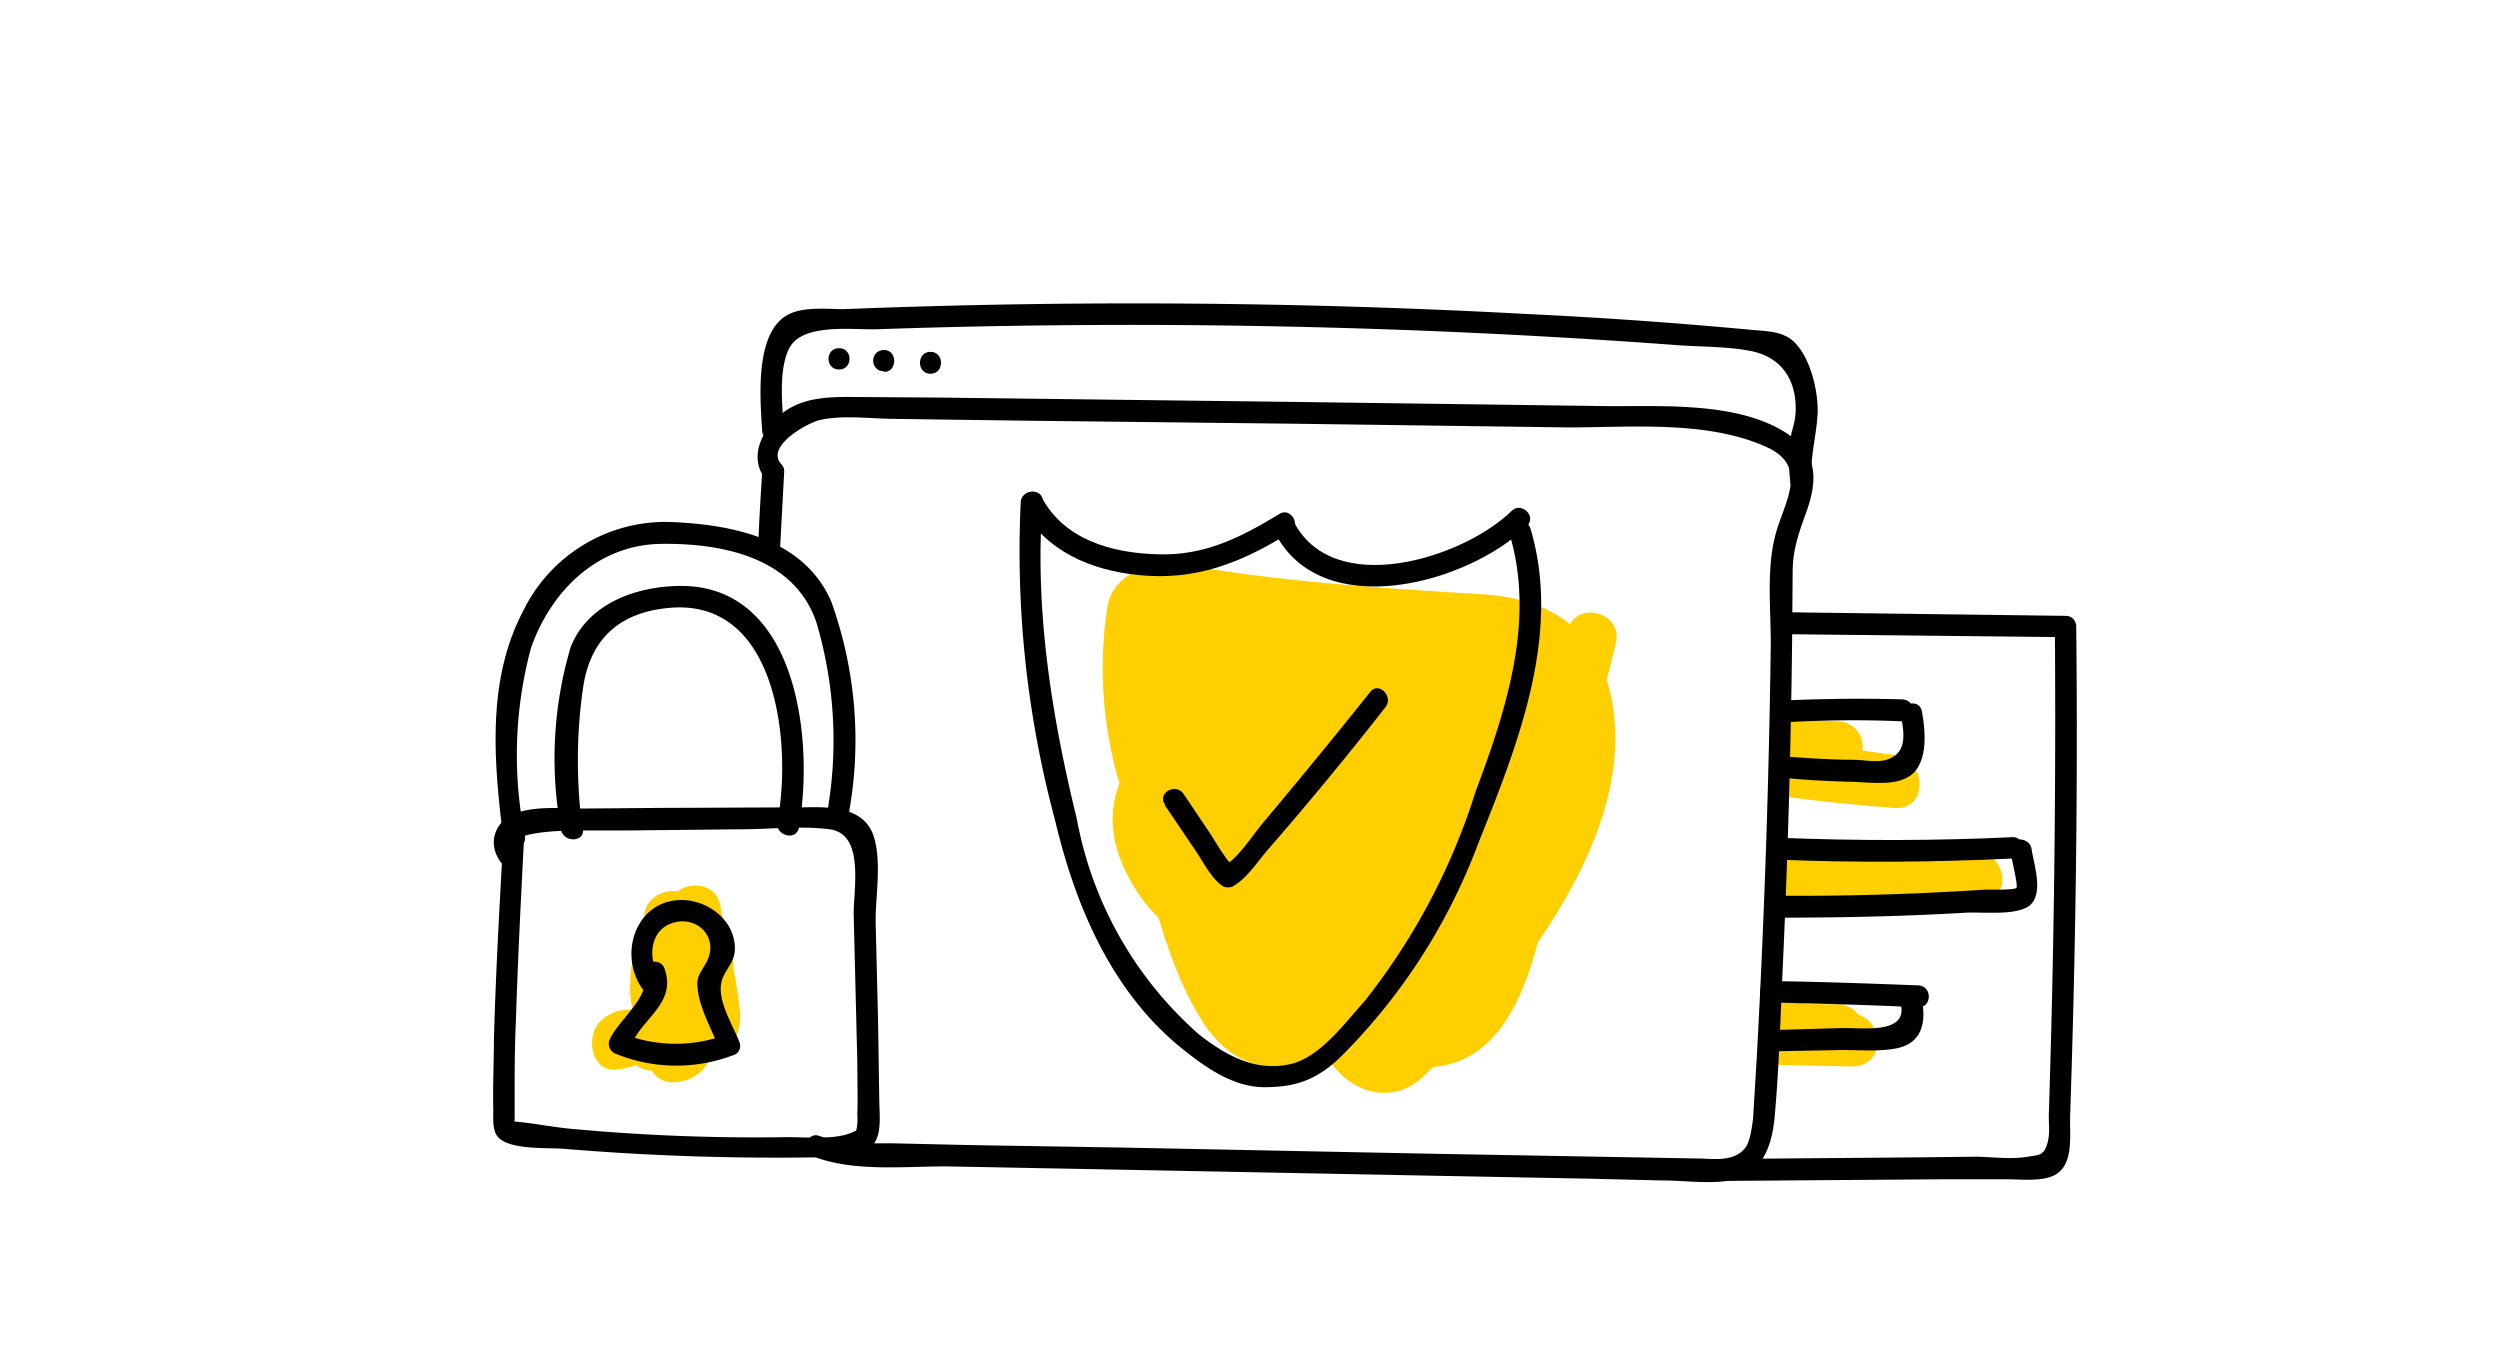 <svg xmlns="http://www.w3.org/2000/svg" width="410" height="222" fill="none"><path fill="#FFCF00" d="M310.6 123.8l-5.2-.7a4.1 4.1 0 0 0-4.2-4.8l-9.3-.5.1.7c.4 3.5 1.5 8.2-.2 12 6.2.9 12.5 1.5 18.8 2 5.7.5 5.5-8 0-8.7zM324 139.4c-10.7-1.2-21.4-.9-32.2-.3a79 79 0 0 1-.6 11.1h14.1a77 77 0 0 0 20-2.2c5-1.3 3.4-8-1.2-8.6zM304.8 166.4c-.8-1-2-1.6-3.2-1.7h-2.7a115 115 0 0 1-9-.7c.1 3.1.2 6.2.1 9.3 0 .4 0 .9-.2 1.3l14 .3c5.2 0 5.4-7 1-8.5zM121.3 165.5c-.2-2.2-.6-4.4-1-6.6 0-1.6-.3-3.3-1-4.7l-1.2-5.8c-.6-3.3-4.7-4-7-2.2-2.8-.5-6.2 1.8-5.3 5.4l.3.9-1.3 2.4a12 12 0 0 0-1.4 6c-.2 1.6 0 3.2.4 4.7-2.1-.2-4.3.6-5.7 2.3-2 2.6-1 8 3.1 7.5 1-.1 2.1-.4 3.1-.7a5 5 0 0 0 2.6.9 4 4 0 0 0 3.5 1.9c2.8 0 5.3-1.7 6.2-4.3l.7-.1c3.5-1 4.3-4.5 4-7.6z"/><path fill="#000" d="M279 193.7l39.6-.3h10.3c2.3 0 5 .3 7.1-.3 4.3-1.2 3.4-6.6 3.5-10 .9-26.8 1.3-53.5 1-80.3 0-1-.7-1.8-1.7-1.8l-46.6-.6c-2.3 0-2.3 3.6 0 3.6l46.6.5-1.8-1.7A2017.3 2017.3 0 0 1 336 183c0 1.3.2 3-.2 4.4-.6 2.2-1.4 2-3.3 2.3-2.7.5-6 0-8.6 0l-8.6.1-36.2.3c-2.3 0-2.3 3.5 0 3.5z"/><path fill="#000" d="M292 127.5c3.6.4 7.4.6 11 .7 2.8 0 6.8.7 9.4-.5 4-1.7 3.4-7.7 2.8-11-.4-2.3-3.8-1.4-3.4.9.5 2.7 1 6-2.4 7-1.5.5-4 0-5.5 0-4 0-8-.3-12-.6-2.2-.2-2.2 3.3 0 3.5z"/><path fill="#000" d="M312 114.7c-6.7-.2-13.4-.1-20 .2-2.3.1-2.3 3.7 0 3.6 6.6-.4 13.3-.5 20-.2 2.3 0 2.3-3.5 0-3.6zM291.1 150.5c10.4 0 20.7-.2 31-.8 2.9-.2 8 .5 10.5-1 2.7-1.8 1-6.8.6-9.3-.2-2.3-3.8-2.3-3.5 0 0 .8 1.3 5.7 1 6.2-.3.4-4.6.3-5.2.3a467.9 467.9 0 0 1-34.4 1c-2.3 0-2.3 3.6 0 3.6z"/><path fill="#000" d="M330 137.3c-12.7.6-25.4.6-38 .1-2.3 0-2.3 3.5 0 3.6 12.6.5 25.3.4 38-.2 2.2-.1 2.2-3.7 0-3.5zM291.7 172.4l10.5-.2c2.8 0 6.1.3 9-.3 4-.9 4.7-4.2 4-7.9-.3-2.2-3.7-1.2-3.4 1 .8 4.7-6.8 3.5-9.6 3.6l-10.5.3c-2.2 0-2.2 3.5 0 3.5z"/><path fill="#000" d="M314.6 161.6c-8-.3-16.1-.6-24.2-.7-2.3 0-2.3 3.5 0 3.5 8 .2 16.1.4 24.2.8 2.3 0 2.3-3.5 0-3.6zM82.5 138.2c-.6 10.8-1.2 21.5-1.5 32.3 0 3.8-.2 7.7-.1 11.5 0 1.4-.2 3.6.9 4.6 2 2 8 1.6 10.6 1.8a420.5 420.5 0 0 0 41.8 1.4c2.6-.2 8 .2 9.4-2.7 1-1.8.6-4.8.6-6.8l-.2-13-.4-16.2c0-4.2 1-9.8-.3-13.9-1.5-4.8-7-4.9-11.3-4.8l-24 .1-12 .1c-3.4 0-7.3-.4-10.6.5-4 1-5.8 5-3.2 8.4 1.4 1.8 4-.8 2.5-2.5-2.1-2.7 8.7-2.8 9.6-2.8h8.6l18.8-.2c4.6 0 9.6-.6 14.3 0 5.8.7 4 9.6 4 13.9l.6 24.3c0 2.9.1 5.8 0 8.7a8 8 0 0 1-.2 2.6c-.2.4.7-.4-.4.1-3 1.5-8.3.8-11.6.9a325.6 325.6 0 0 1-35-1.4c-3.1-.3-6.4-1-9.5-1.2.8 0 .4 1.4.5-.6V180c0-4.1 0-8.2.2-12.3.3-9.8.8-19.6 1.3-29.4.2-2.3-3.4-2.3-3.5 0z"/><path fill="#000" d="M95.5 135.9c-1-7.8-1-15.8.2-23.6 1.3-7.8 6.2-11.9 14-12.6 17.8-1.7 20.2 22.3 17.8 35.1-.4 2.2 3 3.2 3.5 1 2.6-14.6-.3-40.3-20-39.7-7 .2-14.6 3-17.4 10A64.3 64.3 0 0 0 92 136c.3 2.2 3.9 2.2 3.6 0z"/><path fill="#000" d="M139 134.5a67 67 0 0 0-2.7-35.9c-4.5-10.3-16.2-12.6-26.5-13a26 26 0 0 0-24 14.6c-6 11.4-4.8 24.7-3.3 37 .3 2.3 3.9 2.3 3.6 0a67.6 67.6 0 0 1 1-31c3.3-9.3 10.8-16.7 21-17 10.3-.2 22.2 2.2 25.8 12.9a68.1 68.1 0 0 1 1.7 31.5c-.4 2.2 3 3.2 3.4 1v-.1zM108.5 160.6c-2.3-2.7-2.2-7.9 1.7-9.2 4.1-1.4 7.9 2.4 5.6 6.5-.8 1.5-1.6 2.2-1.4 4 .2 3.3 2.4 7 3.5 10l1.2-2.2c-5.5 2-11.5 2-17-.2l1.3 2.2c1.7-4.7 7.6-7 5.6-12.8-.7-2.1-4.1-1.2-3.4 1 1.2 3.6-4.4 7.5-5.7 10.8a1.8 1.8 0 0 0 1.3 2.2c6 2.4 12.8 2.5 18.9.2 1-.2 1.5-1.2 1.2-2.1-1.2-3.2-4.3-7.7-2.6-11 .9-1.8 2-2.7 1.8-5-.3-3.9-3.7-6.7-7.4-7.3-8.8-1.2-12.4 9.4-7 15.4 1.5 1.7 4-.8 2.5-2.5z"/><path fill="#000" d="M133.5 189.7c6.8 2.6 15.3 1.5 22.4 1.6l26.4.5 51.8 1 26.3.5 12.3.3c3.6 0 7.5.6 11 0 5.2-1 6.8-5.4 7.3-10 .8-8.6 1-17.1 1.4-25.6.8-17.5 1.3-35 1.5-52.4l.1-12.3c.1-3.6 1.2-6.4 2.4-9.8 1.5-4.4 1.7-8.5-2.2-11.6-8-6.2-21.4-5.2-30.9-5.3l-52.2-.7-57.3-.7-14.7-.1c-3.5 0-7 .2-10 2.1-3.7 2.4-6.7 7.6-3.5 11.4 1.5 1.8 4-.7 2.5-2.5-2.6-3 4.5-6.8 6.3-7.2 3.9-.9 8.5-.2 12.5-.2l21.8.3 44.2.5 44.3.6c10.3 0 23-1.2 32.7 3.3 6.8 3.2 2.7 9 1.3 14.2-1.6 6-.7 12.8-.8 18.8a1644.4 1644.4 0 0 1-2.3 67.2l-.6 9.9c-.2 1.4-.4 3.2-1.1 4.5-1.7 2.5-4.9 2.1-7.5 2l-44.8-.8-50-1-24.7-.4-13.1-.3c-4 0-8 .2-11.9-1.2-2.1-.8-3 2.6-.9 3.4z"/><path fill="#000" d="M125 77.5a442 442 0 0 0-.7 13c0 2.4 3.5 2.4 3.6 0l.7-13c.2-2.3-3.4-2.3-3.5 0zM128.6 70.6c-.3-3.8-1-10.1.9-13.6 2.2-4 10.2-2.9 14.2-3A1213.8 1213.8 0 0 1 275 56.6c4 .3 8.4.2 12.3 1 4.8 1 7.2 4.6 7.2 9.4 0 1.4-.3 2.7-.7 4-.4 2.7-.5 5.4-.2 8 .1 2.3 3.7 2.3 3.5 0-.3-4 .8-7.4 1-11.3.1-3.7-1.3-9.6-4.3-12-1.8-1.4-4.3-1.4-6.5-1.6a809 809 0 0 0-36.8-2.6 1197.2 1197.2 0 0 0-112.1-.8c-3 0-6.9-.5-9.5 1.1-5.2 3.2-4.2 14-3.9 18.9.2 2.2 3.7 2.3 3.6 0z"/><path fill="#000" d="M137.6 60.6c2.3 0 2.3-3.5 0-3.5s-2.3 3.5 0 3.5zM145 61c2.2 0 2.2-3.6 0-3.6-2.4 0-2.4 3.5 0 3.5zM152.6 61.3c2.3 0 2.3-3.6 0-3.6s-2.3 3.6 0 3.6z"/><path fill="#FFCF00" d="M257.5 102.4c-4-3.3-9.3-4.7-15.4-5-16.2-1-32-2-48-4.8-5-.8-11.6 1.3-12.5 7a66.6 66.6 0 0 0 2 28.9c-1.8 4.6-1.6 10 1.9 16.1 1.2 2.2 2.7 4.2 4.5 5.9 2 6.7 4.5 13.2 8 18.2 5.7 7.6 12.9 7.5 19.3 3.7 2.5 6 10.6 9.8 16.5 3.8l1.2-1.2c10-.8 14.4-10.4 16.9-19.3.1-.5.2-1 .4-1.3 8.9-13 15.3-28 11.5-41.9l-.3-1 1.5-6c1.2-4.7-5.5-6.9-7.5-3.1z"/><path fill="#000" d="M167.6 83.3c3.9 7.1 11.3 10.2 19 11 9.5 1 17-2 25-7 1.9-1.2 0-4.2-1.8-3-6.4 3.9-12.4 6.9-20 6.6-7.5-.2-15.3-2.4-19-9.4-1.2-2-4.2-.2-3.1 1.8z"/><path fill="#000" d="M209 87.2c7.6 15.2 31.8 8.5 41.4-.9 1.7-1.6-.9-4.1-2.5-2.5-8 7.8-29.4 14.5-35.8 1.6-1-2-4-.3-3 1.7z"/><path fill="#000" d="M167.4 82.4a169.5 169.5 0 0 0 5.6 52c3.4 14.4 9.5 28.7 21.4 38 3.8 3 8.1 5.9 13 5.9 5.4 0 8.8-1.4 12.6-5.1a97.7 97.7 0 0 0 22.4-34.8c6.4-16 13.8-34.3 8.6-51.7-.7-2.2-4-1.2-3.4 1 4.2 14.1-.6 28.8-5.6 42.1a106.6 106.6 0 0 1-18.3 34.5c-3.2 3.5-7.1 9-12 10.2-5.7 1.3-10.5-1.3-15-4.8a61.9 61.9 0 0 1-20.1-35.4c-4.1-16.7-7-34.6-5.6-52 .2-2.2-3.4-2.2-3.6 0z"/><path fill="#000" d="M191 132l5 7.4c1.3 1.9 2.4 4.2 4.1 5.6.6.6 1.5.7 2.2.3 2.2-1.3 3.8-3.8 5.5-5.8a587 587 0 0 0 19.4-23.5c1.4-1.8-1.1-4.3-2.5-2.5a1051.5 1051.5 0 0 1-17.2 21c-2 2.3-4.3 6.2-7 7.7l2.2.3c-1.8-1.5-3.2-4.3-4.5-6.2l-4.1-6.1c-1.3-1.9-4.4-.1-3 1.8h-.1z"/></svg>
